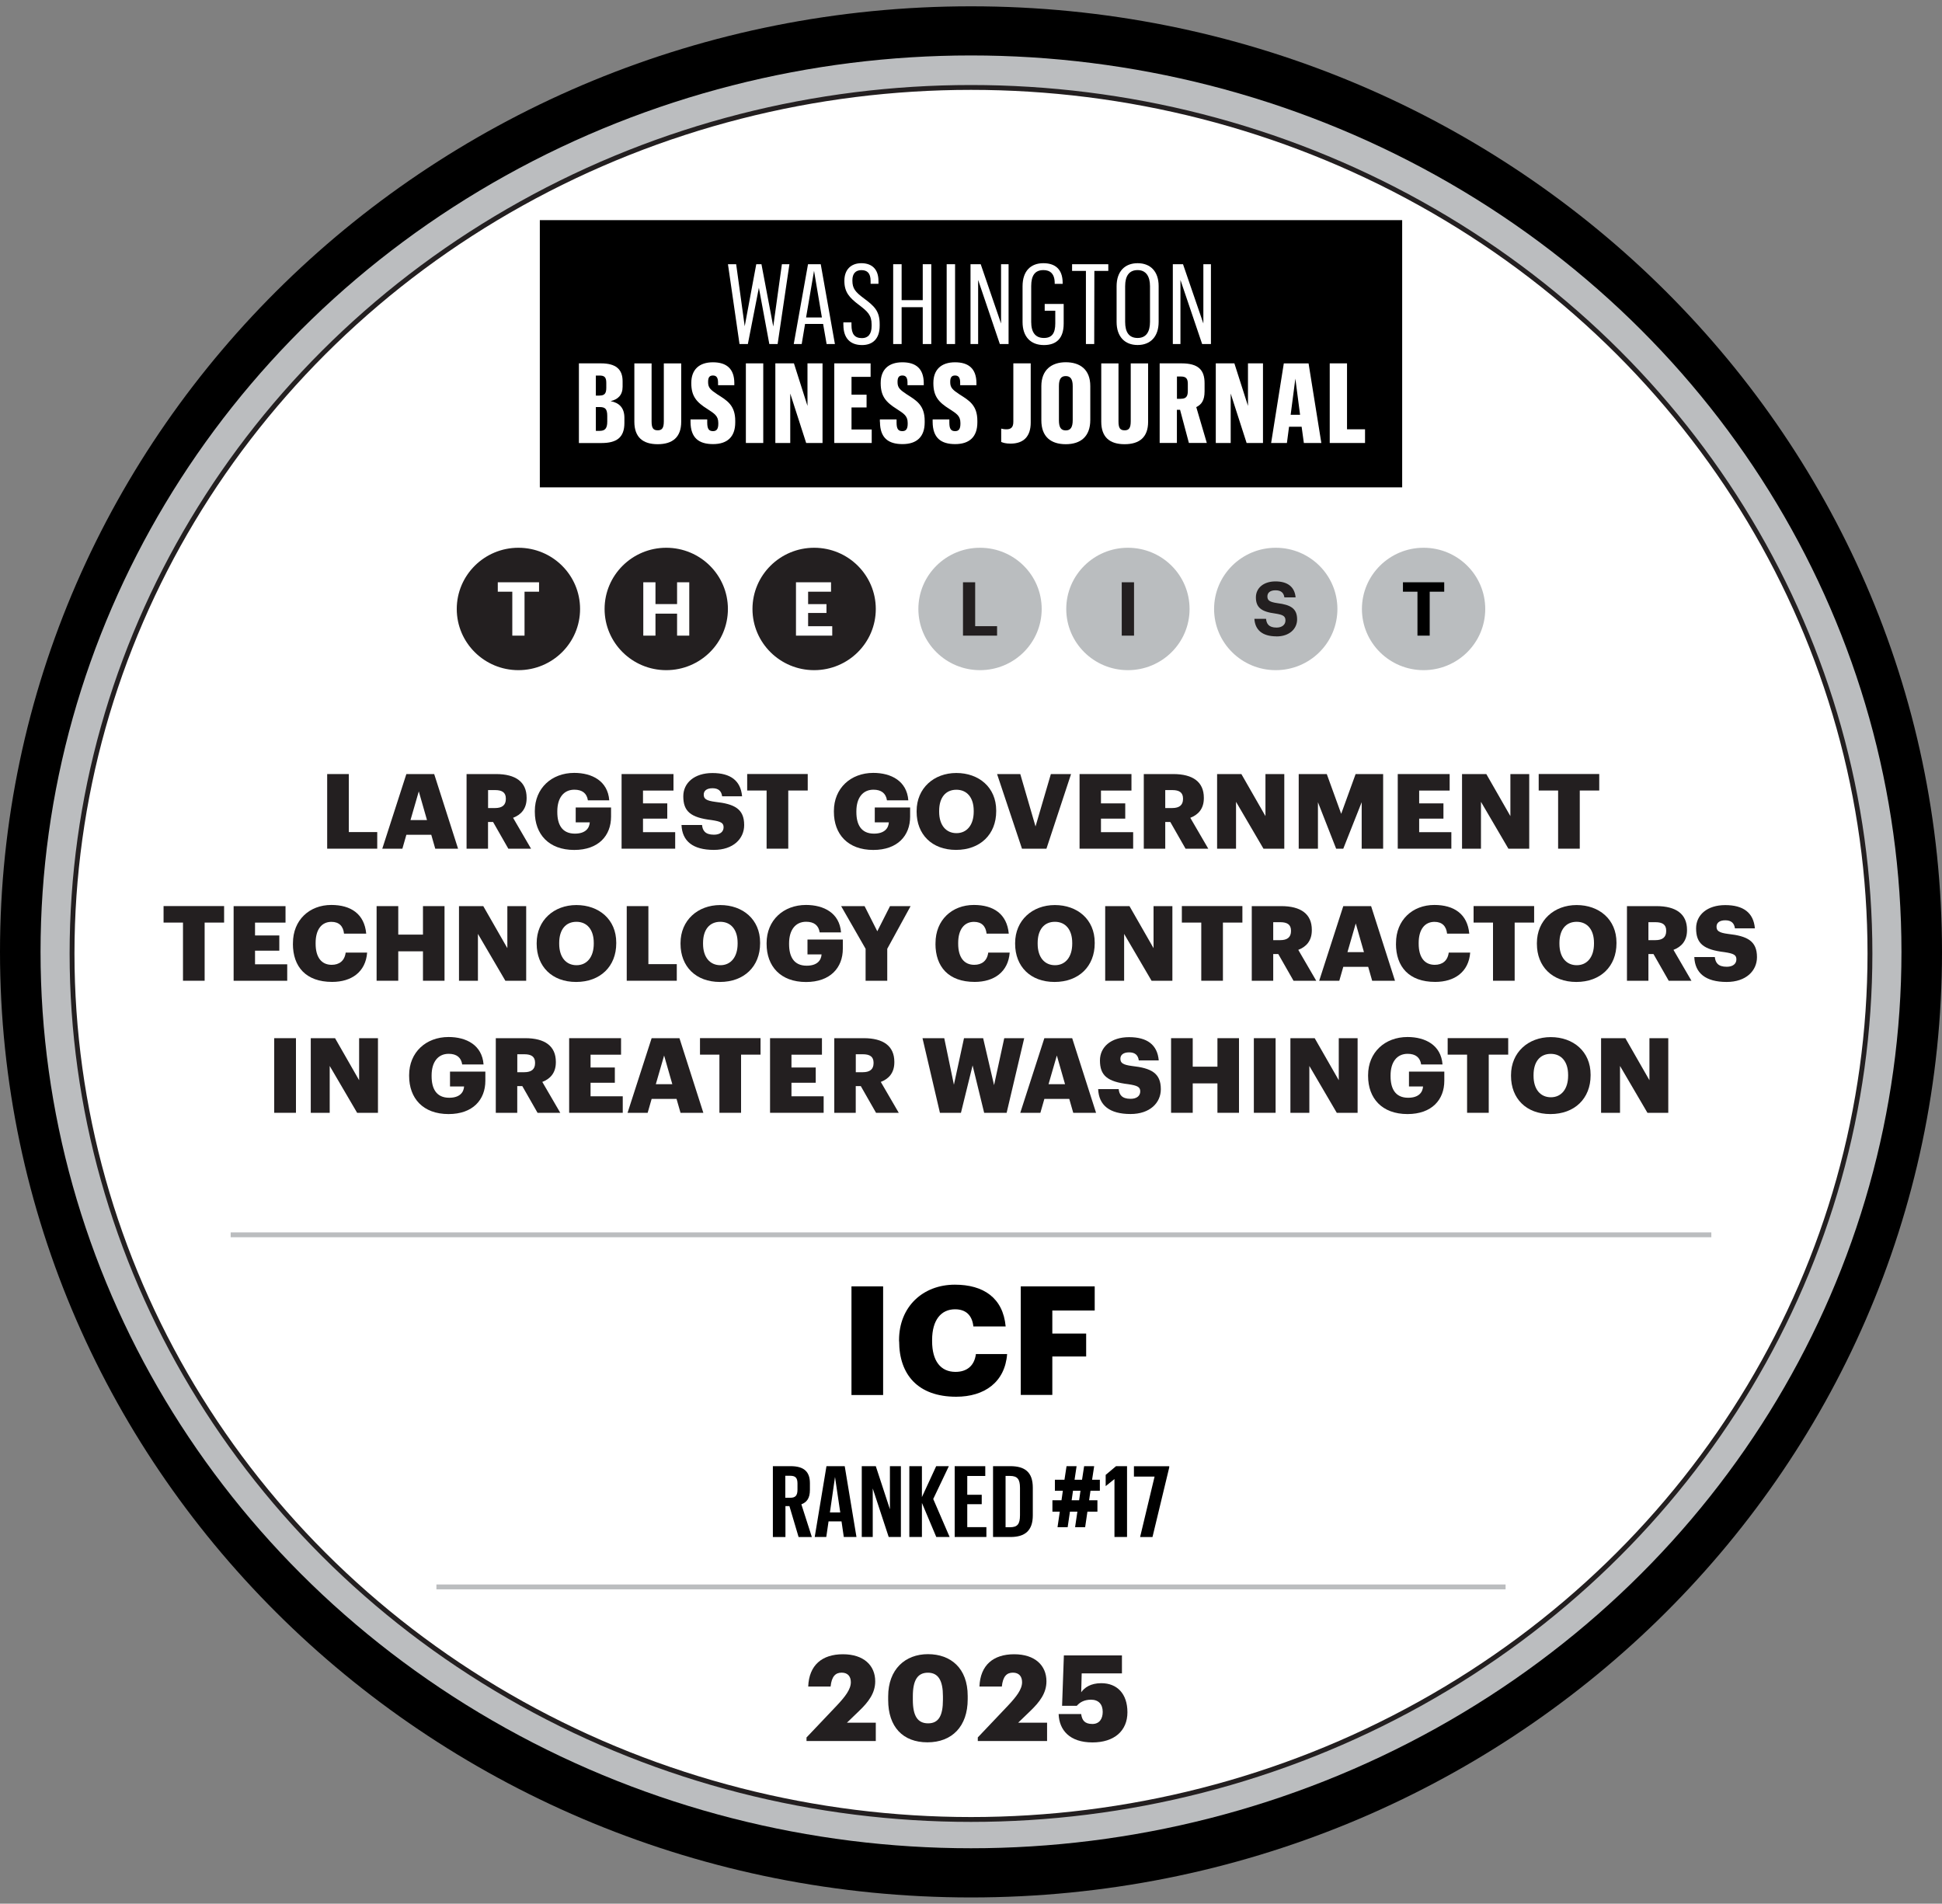 <?xml version="1.0" encoding="UTF-8"?>
<svg id="Layer_1" data-name="Layer 1" xmlns="http://www.w3.org/2000/svg" xmlns:xlink="http://www.w3.org/1999/xlink" viewBox="0 0 400 392.1">
  <rect x="0" y="0" width="400" height="392.1" fill="#808080" stroke="none"/>
  <defs>
    <style>
      .cls-1, .cls-2 {
        fill: none;
      }

      .cls-3 {
        fill: #231f20;
      }

      .cls-4 {
        fill: #babdbf;
      }

      .cls-2 {
        stroke: #bbbdbf;
      }

      .cls-2, .cls-5 {
        stroke-miterlimit: 10;
      }

      .cls-6 {
        clip-path: url(#clippath-1);
      }

      .cls-7 {
        fill: #bbbdbf;
      }

      .cls-8, .cls-5 {
        fill: #fff;
      }

      .cls-5 {
        stroke: #231f20;
      }

      .cls-9 {
        clip-path: url(#clippath);
      }
    </style>
    <clipPath id="clippath">
      <rect class="cls-1" x="94.08" y="112.82" width="211.84" height="25.21"/>
    </clipPath>
    <clipPath id="clippath-1">
      <rect class="cls-1" x="94.08" y="112.82" width="211.84" height="25.21"/>
    </clipPath>
  </defs>
  <path d="M400,196.05C400,88.49,310.46,1.3,200,1.3S0,88.49,0,196.05s89.54,194.76,200,194.76,200-87.2,200-194.76Z"/>
  <ellipse class="cls-7" cx="200" cy="196.05" rx="191.65" ry="184.63"/>
  <ellipse class="cls-5" cx="200" cy="196.38" rx="185.16" ry="178.37"/>
  <g>
    <path class="cls-3" d="M67.39,159.43h4.46v11.95h5.85v3.42h-10.31v-15.37Z"/>
    <path class="cls-3" d="M83.69,159.43h5.74l4.92,15.37h-4.7l-.82-2.86h-5.13l-.82,2.86h-4.14l4.96-15.37ZM84.55,168.91h3.4l-1.69-5.91-1.71,5.91Z"/>
    <path class="cls-3" d="M96.11,159.43h6.06c4.05,0,6.3,1.63,6.3,4.88v.09c0,2.19-1.17,3.42-2.79,4.04l3.7,6.36h-4.68l-3.14-5.5h-1.04v5.5h-4.42v-15.37ZM101.96,166.43c1.49,0,2.23-.62,2.23-1.87v-.09c0-1.25-.78-1.74-2.21-1.74h-1.45v3.7h1.43Z"/>
    <path class="cls-3" d="M110.16,167.21v-.17c0-4.69,3.46-7.85,8.12-7.85,3.66,0,6.91,1.66,7.21,5.65h-4.4c-.22-1.44-1.15-2.19-2.79-2.19-2.19,0-3.51,1.68-3.51,4.45v.17c0,2.49.93,4.43,3.62,4.43,2.17,0,2.99-1.1,3.07-2.32h-2.9v-3.07h7.28v1.89c0,3.91-2.58,6.86-7.58,6.86-5.26,0-8.12-3.25-8.12-7.85Z"/>
    <path class="cls-3" d="M128.02,159.43h10.7v3.4h-6.28v2.64h5v3.14h-5v2.79h6.63v3.4h-11.04v-15.37Z"/>
    <path class="cls-3" d="M140.38,169.92h4.22c.11,1.1.61,2,2.45,2,1.28,0,1.99-.62,1.99-1.53s-.58-1.2-2.45-1.48c-4.37-.52-5.85-1.81-5.85-4.9,0-2.77,2.29-4.79,6-4.79s5.82,1.55,6.11,4.79h-4.11c-.15-1.1-.78-1.66-1.99-1.66s-1.8.54-1.8,1.31c0,.86.48,1.25,2.4,1.5,3.92.43,5.93,1.44,5.93,4.77,0,2.82-2.25,5.12-6.24,5.12-4.33,0-6.54-1.81-6.67-5.14Z"/>
    <path class="cls-3" d="M157.91,162.82h-4.01v-3.4h12.47v3.4h-4.01v11.98h-4.46v-11.98Z"/>
    <path class="cls-3" d="M171.76,167.21v-.17c0-4.69,3.46-7.85,8.12-7.85,3.66,0,6.91,1.66,7.21,5.65h-4.4c-.22-1.44-1.15-2.19-2.79-2.19-2.19,0-3.51,1.68-3.51,4.45v.17c0,2.49.93,4.43,3.62,4.43,2.17,0,2.99-1.1,3.07-2.32h-2.9v-3.07h7.28v1.89c0,3.91-2.58,6.86-7.58,6.86-5.26,0-8.12-3.25-8.12-7.85Z"/>
    <path class="cls-3" d="M188.8,167.21v-.17c0-4.69,3.55-7.83,8.18-7.83s8.21,2.95,8.21,7.72v.17c0,4.73-3.27,7.95-8.27,7.95s-8.12-3.22-8.12-7.85ZM200.56,167.17v-.17c0-2.73-1.39-4.34-3.57-4.34s-3.55,1.57-3.55,4.36v.17c0,2.79,1.43,4.41,3.57,4.41s3.55-1.68,3.55-4.43Z"/>
    <path class="cls-3" d="M205.36,159.43h4.79l3.14,10.79,3.16-10.79h4.16l-5.07,15.37h-5.04l-5.13-15.37Z"/>
    <path class="cls-3" d="M222.35,159.43h10.7v3.4h-6.28v2.64h5v3.14h-5v2.79h6.63v3.4h-11.04v-15.37Z"/>
    <path class="cls-3" d="M235.6,159.43h6.06c4.05,0,6.3,1.63,6.3,4.88v.09c0,2.19-1.17,3.42-2.79,4.04l3.7,6.36h-4.68l-3.14-5.5h-1.04v5.5h-4.42v-15.37ZM241.44,166.43c1.49,0,2.23-.62,2.23-1.87v-.09c0-1.25-.78-1.74-2.21-1.74h-1.45v3.7h1.43Z"/>
    <path class="cls-3" d="M250.69,159.43h5l4.96,8.66v-8.66h3.88v15.37h-4.29l-5.65-9.65v9.65h-3.9v-15.37Z"/>
    <path class="cls-3" d="M267.5,159.43h5.78l2.97,8.19,2.97-8.19h5.67v15.37h-4.42v-9.57l-3.79,9.57h-1.47l-3.75-9.57v9.57h-3.96v-15.37Z"/>
    <path class="cls-3" d="M287.89,159.43h10.7v3.4h-6.28v2.64h5v3.14h-5v2.79h6.63v3.4h-11.04v-15.37Z"/>
    <path class="cls-3" d="M301.14,159.43h5l4.96,8.66v-8.66h3.88v15.37h-4.29l-5.65-9.65v9.65h-3.9v-15.37Z"/>
    <path class="cls-3" d="M320.93,162.82h-4v-3.4h12.47v3.4h-4.01v11.98h-4.46v-11.98Z"/>
    <path class="cls-3" d="M37.7,190.02h-4.01v-3.4h12.47v3.4h-4.01v11.98h-4.46v-11.98Z"/>
    <path class="cls-3" d="M48.11,186.63h10.7v3.4h-6.28v2.64h5v3.14h-5v2.8h6.63v3.4h-11.04v-15.37Z"/>
    <path class="cls-3" d="M60.34,194.41v-.17c0-4.73,3.38-7.85,7.9-7.85,4.03,0,6.82,1.85,7.19,5.91h-4.57c-.17-1.57-1.04-2.43-2.6-2.43-1.99,0-3.25,1.55-3.25,4.34v.17c0,2.77,1.19,4.34,3.31,4.34,1.56,0,2.66-.82,2.88-2.52h4.42c-.3,3.98-3.2,6.04-7.21,6.04-5.41,0-8.08-3.14-8.08-7.85Z"/>
    <path class="cls-3" d="M77.57,186.63h4.46v5.87h5.09v-5.87h4.44v15.37h-4.44v-6.06h-5.09v6.06h-4.46v-15.37Z"/>
    <path class="cls-3" d="M94.54,186.63h5l4.96,8.66v-8.66h3.88v15.37h-4.29l-5.65-9.65v9.65h-3.9v-15.37Z"/>
    <path class="cls-3" d="M110.54,194.41v-.17c0-4.69,3.55-7.83,8.18-7.83s8.21,2.95,8.21,7.72v.17c0,4.73-3.27,7.95-8.27,7.95s-8.12-3.22-8.12-7.85ZM122.3,194.37v-.17c0-2.73-1.39-4.34-3.57-4.34s-3.55,1.57-3.55,4.36v.17c0,2.79,1.43,4.41,3.57,4.41s3.55-1.68,3.55-4.43Z"/>
    <path class="cls-3" d="M129.09,186.63h4.46v11.95h5.85v3.42h-10.31v-15.37Z"/>
    <path class="cls-3" d="M140.17,194.41v-.17c0-4.69,3.55-7.83,8.18-7.83s8.21,2.95,8.21,7.72v.17c0,4.73-3.27,7.95-8.27,7.95s-8.12-3.22-8.12-7.85ZM151.93,194.37v-.17c0-2.73-1.39-4.34-3.57-4.34s-3.55,1.57-3.55,4.36v.17c0,2.79,1.43,4.41,3.57,4.41s3.55-1.68,3.55-4.43Z"/>
    <path class="cls-3" d="M157.9,194.41v-.17c0-4.69,3.46-7.85,8.12-7.85,3.66,0,6.91,1.66,7.21,5.65h-4.4c-.22-1.44-1.15-2.19-2.79-2.19-2.19,0-3.51,1.68-3.51,4.45v.17c0,2.49.93,4.43,3.62,4.43,2.17,0,2.99-1.1,3.07-2.32h-2.9v-3.07h7.28v1.89c0,3.91-2.58,6.86-7.58,6.86-5.26,0-8.12-3.25-8.12-7.85Z"/>
    <path class="cls-3" d="M178.29,195.42l-5.04-8.79h4.83l2.62,5.18,2.62-5.18h4.24l-4.81,8.79v6.58h-4.46v-6.58Z"/>
    <path class="cls-3" d="M192.69,194.41v-.17c0-4.73,3.38-7.85,7.9-7.85,4.03,0,6.82,1.85,7.19,5.91h-4.57c-.17-1.57-1.04-2.43-2.6-2.43-1.99,0-3.25,1.55-3.25,4.34v.17c0,2.77,1.19,4.34,3.31,4.34,1.56,0,2.66-.82,2.88-2.52h4.42c-.3,3.98-3.21,6.04-7.21,6.04-5.41,0-8.08-3.14-8.08-7.85Z"/>
    <path class="cls-3" d="M209.09,194.41v-.17c0-4.69,3.55-7.83,8.18-7.83s8.21,2.95,8.21,7.72v.17c0,4.73-3.27,7.95-8.27,7.95s-8.12-3.22-8.12-7.85ZM220.85,194.37v-.17c0-2.73-1.39-4.34-3.57-4.34s-3.55,1.57-3.55,4.36v.17c0,2.79,1.43,4.41,3.57,4.41s3.55-1.68,3.55-4.43Z"/>
    <path class="cls-3" d="M227.64,186.63h5l4.96,8.66v-8.66h3.88v15.37h-4.29l-5.65-9.65v9.65h-3.9v-15.37Z"/>
    <path class="cls-3" d="M247.43,190.02h-4v-3.4h12.47v3.4h-4.01v11.98h-4.46v-11.98Z"/>
    <path class="cls-3" d="M257.84,186.63h6.06c4.05,0,6.3,1.63,6.3,4.88v.09c0,2.19-1.17,3.42-2.79,4.04l3.7,6.36h-4.68l-3.14-5.5h-1.04v5.5h-4.42v-15.37ZM263.68,193.64c1.49,0,2.23-.62,2.23-1.87v-.09c0-1.25-.78-1.74-2.21-1.74h-1.45v3.7h1.43Z"/>
    <path class="cls-3" d="M276.67,186.63h5.74l4.92,15.37h-4.7l-.82-2.86h-5.13l-.82,2.86h-4.14l4.96-15.37ZM277.54,196.11h3.4l-1.69-5.91-1.71,5.91Z"/>
    <path class="cls-3" d="M287.54,194.41v-.17c0-4.73,3.38-7.85,7.9-7.85,4.03,0,6.82,1.85,7.19,5.91h-4.57c-.17-1.57-1.04-2.43-2.6-2.43-1.99,0-3.25,1.55-3.25,4.34v.17c0,2.77,1.19,4.34,3.31,4.34,1.56,0,2.66-.82,2.88-2.52h4.42c-.3,3.98-3.21,6.04-7.21,6.04-5.41,0-8.08-3.14-8.08-7.85Z"/>
    <path class="cls-3" d="M307.52,190.02h-4v-3.4h12.47v3.4h-4.01v11.98h-4.46v-11.98Z"/>
    <path class="cls-3" d="M316.56,194.41v-.17c0-4.69,3.55-7.83,8.18-7.83s8.21,2.95,8.21,7.72v.17c0,4.73-3.27,7.95-8.27,7.95s-8.12-3.22-8.12-7.85ZM328.32,194.37v-.17c0-2.73-1.39-4.34-3.57-4.34s-3.55,1.57-3.55,4.36v.17c0,2.79,1.43,4.41,3.57,4.41s3.55-1.68,3.55-4.43Z"/>
    <path class="cls-3" d="M335.12,186.63h6.06c4.05,0,6.3,1.63,6.3,4.88v.09c0,2.19-1.17,3.42-2.79,4.04l3.7,6.36h-4.68l-3.14-5.5h-1.04v5.5h-4.42v-15.37ZM340.96,193.64c1.49,0,2.23-.62,2.23-1.87v-.09c0-1.25-.78-1.74-2.21-1.74h-1.45v3.7h1.43Z"/>
    <path class="cls-3" d="M348.99,197.12h4.22c.11,1.1.61,2,2.45,2,1.28,0,1.99-.62,1.99-1.53s-.58-1.2-2.45-1.48c-4.37-.52-5.85-1.81-5.85-4.9,0-2.77,2.29-4.79,6-4.79s5.83,1.55,6.11,4.79h-4.11c-.15-1.1-.78-1.66-1.99-1.66s-1.8.54-1.8,1.31c0,.86.48,1.25,2.4,1.5,3.92.43,5.93,1.44,5.93,4.77,0,2.82-2.25,5.12-6.24,5.12-4.33,0-6.54-1.81-6.67-5.14Z"/>
    <path class="cls-3" d="M56.48,213.83h4.48v15.37h-4.48v-15.37Z"/>
    <path class="cls-3" d="M64.01,213.83h5l4.96,8.66v-8.66h3.88v15.37h-4.29l-5.65-9.65v9.65h-3.9v-15.37Z"/>
    <path class="cls-3" d="M84.27,221.61v-.17c0-4.69,3.46-7.85,8.12-7.85,3.66,0,6.91,1.66,7.21,5.65h-4.4c-.22-1.44-1.15-2.19-2.79-2.19-2.19,0-3.51,1.68-3.51,4.45v.17c0,2.49.93,4.43,3.62,4.43,2.17,0,2.99-1.1,3.07-2.32h-2.9v-3.07h7.28v1.89c0,3.91-2.58,6.86-7.58,6.86-5.26,0-8.12-3.25-8.12-7.85Z"/>
    <path class="cls-3" d="M102.13,213.83h6.06c4.05,0,6.3,1.63,6.3,4.88v.09c0,2.19-1.17,3.42-2.79,4.04l3.7,6.36h-4.68l-3.14-5.5h-1.04v5.5h-4.42v-15.37ZM107.98,220.84c1.49,0,2.23-.62,2.23-1.87v-.09c0-1.25-.78-1.74-2.21-1.74h-1.45v3.7h1.43Z"/>
    <path class="cls-3" d="M117.22,213.83h10.7v3.4h-6.28v2.64h5v3.14h-5v2.79h6.63v3.4h-11.04v-15.37Z"/>
    <path class="cls-3" d="M134.21,213.83h5.74l4.92,15.37h-4.7l-.82-2.86h-5.13l-.82,2.86h-4.14l4.96-15.37ZM135.08,223.31h3.4l-1.69-5.91-1.71,5.91Z"/>
    <path class="cls-3" d="M148.19,217.22h-4.01v-3.4h12.47v3.4h-4.01v11.98h-4.46v-11.98Z"/>
    <path class="cls-3" d="M158.6,213.83h10.7v3.4h-6.28v2.64h5v3.14h-5v2.79h6.63v3.4h-11.04v-15.37Z"/>
    <path class="cls-3" d="M171.85,213.83h6.06c4.05,0,6.3,1.63,6.3,4.88v.09c0,2.19-1.17,3.42-2.79,4.04l3.7,6.36h-4.68l-3.14-5.5h-1.04v5.5h-4.42v-15.37ZM177.7,220.84c1.49,0,2.23-.62,2.23-1.87v-.09c0-1.25-.78-1.74-2.21-1.74h-1.45v3.7h1.43Z"/>
    <path class="cls-3" d="M190.01,213.83h4.48l1.99,9.59,2.08-9.59h3.94l2.25,9.67,2.1-9.67h4.11l-3.62,15.37h-4.63l-2.38-9.76-2.4,9.76h-4.33l-3.59-15.37Z"/>
    <path class="cls-3" d="M215.1,213.83h5.74l4.92,15.37h-4.7l-.82-2.86h-5.13l-.82,2.86h-4.14l4.96-15.37ZM215.97,223.31h3.4l-1.69-5.91-1.71,5.91Z"/>
    <path class="cls-3" d="M226.2,224.32h4.22c.11,1.1.61,2,2.45,2,1.28,0,1.99-.62,1.99-1.53s-.58-1.2-2.45-1.48c-4.37-.52-5.85-1.81-5.85-4.9,0-2.77,2.29-4.79,6-4.79s5.83,1.55,6.11,4.79h-4.11c-.15-1.1-.78-1.66-1.99-1.66s-1.8.54-1.8,1.31c0,.86.48,1.25,2.4,1.5,3.92.43,5.93,1.44,5.93,4.77,0,2.82-2.25,5.12-6.24,5.12-4.33,0-6.54-1.81-6.67-5.14Z"/>
    <path class="cls-3" d="M241.21,213.83h4.46v5.87h5.09v-5.87h4.44v15.37h-4.44v-6.06h-5.09v6.06h-4.46v-15.37Z"/>
    <path class="cls-3" d="M258.26,213.83h4.48v15.37h-4.48v-15.37Z"/>
    <path class="cls-3" d="M265.79,213.83h5l4.96,8.66v-8.66h3.88v15.37h-4.29l-5.65-9.65v9.65h-3.9v-15.37Z"/>
    <path class="cls-3" d="M281.79,221.61v-.17c0-4.69,3.46-7.85,8.12-7.85,3.66,0,6.91,1.66,7.21,5.65h-4.4c-.22-1.44-1.15-2.19-2.79-2.19-2.19,0-3.51,1.68-3.51,4.45v.17c0,2.49.93,4.43,3.62,4.43,2.17,0,2.99-1.1,3.07-2.32h-2.9v-3.07h7.28v1.89c0,3.91-2.58,6.86-7.58,6.86-5.26,0-8.12-3.25-8.12-7.85Z"/>
    <path class="cls-3" d="M302.18,217.22h-4v-3.4h12.47v3.4h-4.01v11.98h-4.46v-11.98Z"/>
    <path class="cls-3" d="M311.23,221.61v-.17c0-4.69,3.55-7.83,8.18-7.83s8.21,2.95,8.21,7.72v.17c0,4.73-3.27,7.96-8.27,7.96s-8.12-3.22-8.12-7.85ZM322.99,221.57v-.17c0-2.73-1.39-4.34-3.57-4.34s-3.55,1.57-3.55,4.36v.17c0,2.79,1.43,4.41,3.57,4.41s3.55-1.68,3.55-4.43Z"/>
    <path class="cls-3" d="M329.78,213.83h5l4.96,8.66v-8.66h3.88v15.37h-4.29l-5.65-9.65v9.65h-3.9v-15.37Z"/>
  </g>
  <line class="cls-2" x1="47.51" y1="254.33" x2="352.49" y2="254.33"/>
  <line class="cls-2" x1="89.89" y1="326.85" x2="310.11" y2="326.85"/>
  <g>
    <path class="cls-3" d="M166.12,357.86l6.2-6.53c1.76-1.87,2.93-3.38,2.93-4.85,0-1.18-.62-1.97-1.89-1.97s-2.06.76-2.28,2.86h-4.61c.17-4.41,2.85-6.65,7.15-6.65s6.65,2.32,6.65,5.57c0,2.42-1.36,4.24-3.35,6.14l-2.48,2.39h5.95v3.77h-14.27v-.71Z"/>
    <path class="cls-3" d="M182.94,350.14v-.74c0-5.57,3.5-8.7,8.19-8.7s8.19,2.88,8.19,8.6v.69c0,5.59-3.23,8.87-8.29,8.87s-8.09-3.18-8.09-8.72ZM194.22,350.09v-.71c0-3.23-.94-4.86-3.1-4.86s-3.1,1.6-3.1,4.86v.74c0,3.28.97,4.83,3.15,4.83s3.05-1.6,3.05-4.86Z"/>
    <path class="cls-3" d="M201.39,357.86l6.2-6.53c1.76-1.87,2.93-3.38,2.93-4.85,0-1.18-.62-1.97-1.89-1.97s-2.06.76-2.28,2.86h-4.61c.17-4.41,2.85-6.65,7.15-6.65s6.65,2.32,6.65,5.57c0,2.42-1.37,4.24-3.35,6.14l-2.48,2.39h5.96v3.77h-14.27v-.71Z"/>
    <path class="cls-3" d="M218.08,353.03h4.61c.17,1.23.67,2.05,2.31,2.05,1.46,0,2.13-1.08,2.13-2.49,0-1.58-.87-2.51-2.41-2.51-1.44,0-2.33.57-2.93,1.26h-3.03l.37-10.38h11.96v3.7h-8.29l-.1,3.89c.67-.96,1.93-1.87,4.14-1.87,3.25,0,5.38,2.17,5.38,5.99s-2.71,6.21-7.2,6.21c-4.71,0-6.85-2.54-6.97-5.84Z"/>
  </g>
  <g>
    <g class="cls-9">
      <path class="cls-3" d="M106.78,112.82c7.02,0,12.7,5.64,12.7,12.61s-5.69,12.6-12.7,12.6-12.7-5.64-12.7-12.6,5.69-12.61,12.7-12.61"/>
      <path class="cls-3" d="M137.23,112.82c7.02,0,12.7,5.64,12.7,12.61s-5.69,12.6-12.7,12.6-12.7-5.64-12.7-12.6,5.69-12.61,12.7-12.61"/>
      <path class="cls-3" d="M167.69,112.82c7.02,0,12.7,5.64,12.7,12.61s-5.69,12.6-12.7,12.6-12.7-5.64-12.7-12.6,5.69-12.61,12.7-12.61"/>
      <path class="cls-4" d="M201.86,112.82c7.02,0,12.7,5.64,12.7,12.61s-5.69,12.6-12.7,12.6-12.7-5.64-12.7-12.6,5.69-12.61,12.7-12.61"/>
      <path class="cls-4" d="M232.32,112.82c7.02,0,12.7,5.64,12.7,12.61s-5.69,12.6-12.7,12.6-12.7-5.64-12.7-12.6,5.69-12.61,12.7-12.61"/>
      <path class="cls-4" d="M262.77,112.82c7.02,0,12.7,5.64,12.7,12.61s-5.69,12.6-12.7,12.6-12.7-5.64-12.7-12.6,5.69-12.61,12.7-12.61"/>
      <path class="cls-4" d="M293.22,112.82c7.02,0,12.7,5.64,12.7,12.61s-5.69,12.6-12.7,12.6-12.7-5.64-12.7-12.6,5.69-12.61,12.7-12.61"/>
    </g>
    <polygon class="cls-8" points="105.52 130.92 108.04 130.92 108.04 121.87 111.03 121.87 111.03 119.93 102.53 119.93 102.53 121.87 105.52 121.87 105.52 130.92"/>
    <polygon class="cls-8" points="132.5 130.92 135.01 130.92 135.01 126.39 139.46 126.39 139.46 130.92 141.97 130.92 141.97 119.93 139.46 119.93 139.46 124.42 135.01 124.42 135.01 119.93 132.5 119.93 132.5 130.92"/>
    <polygon class="cls-8" points="163.95 130.92 171.42 130.92 171.42 128.98 166.45 128.98 166.45 126.25 170.23 126.25 170.23 124.43 166.45 124.43 166.45 121.87 171.17 121.87 171.17 119.93 163.95 119.93 163.95 130.92"/>
    <polygon class="cls-3" points="198.35 130.92 205.37 130.92 205.37 128.97 200.86 128.97 200.86 119.93 198.35 119.93 198.35 130.92"/>
    <rect class="cls-3" x="231.05" y="119.93" width="2.53" height="10.99"/>
    <g class="cls-6">
      <path class="cls-3" d="M262.94,131.08c2.62,0,4.23-1.55,4.23-3.51,0-2.28-1.38-3-4.06-3.34-1.7-.25-2.06-.61-2.06-1.4,0-.74.56-1.25,1.66-1.25s1.69.46,1.84,1.46h2.31c-.2-2.18-1.66-3.29-4.15-3.29s-4.03,1.4-4.03,3.28c0,2.12,1.16,2.97,4,3.34,1.63.25,2.09.55,2.09,1.43s-.73,1.46-1.83,1.46c-1.64,0-2.06-.81-2.17-1.8h-2.4c.14,2.2,1.53,3.61,4.57,3.61"/>
    </g>
    <polygon points="291.96 130.92 294.48 130.92 294.48 121.87 297.47 121.87 297.47 119.93 288.97 119.93 288.97 121.87 291.96 121.87 291.96 130.92"/>
  </g>
  <g>
    <polygon points="111.19 100.38 288.81 100.38 288.81 45.34 111.19 45.34 111.19 100.38 111.19 100.38"/>
    <path class="cls-8" d="M123.56,88.74c1.06,0,1.52-.53,1.52-1.9v-1.17c0-1.49-.46-1.83-1.59-1.83h-.76v4.91h.83ZM123.47,81.47c1.02,0,1.41-.39,1.41-1.6v-1.03c0-1.24-.48-1.49-1.41-1.49h-.74v4.13h.74ZM119.24,74.84h4.55c3,0,4.45,1.17,4.45,3.67v1.15c0,1.72-.97,2.61-2.47,2.96,1.75.34,2.84,1.35,2.84,3.44v1.06c0,3.03-1.64,4.13-4.73,4.13h-4.64v-16.39h0Z"/>
    <path class="cls-8" d="M140.31,74.84v12.04c0,3.19-1.8,4.61-4.85,4.61s-4.8-1.44-4.8-4.63v-12.01h3.55v11.95c0,1.35.32,1.83,1.27,1.83.88,0,1.25-.48,1.25-1.86v-11.92h3.58Z"/>
    <path class="cls-8" d="M142.23,86.92v-.53h3.44v.64c0,1.33.35,1.77,1.2,1.77.74,0,1.08-.46,1.08-1.51v-.18c0-1.47-.81-1.93-2.28-2.89-2.15-1.35-3.28-2.57-3.28-5.27v-.09c0-2.73,1.62-4.24,4.45-4.24s4.39,1.35,4.41,4.24v.48h-3.35v-.53c0-1.17-.44-1.47-1.06-1.47-.67,0-.99.37-.99,1.28v.09c0,1.17.51,1.58,1.94,2.54,1.96,1.24,3.65,2.22,3.65,5.43v.32c0,2.98-1.64,4.47-4.57,4.47s-4.62-1.28-4.64-4.56h0Z"/>
    <polygon class="cls-8" points="153.63 74.84 157.21 74.84 157.21 91.24 153.63 91.24 153.63 74.84 153.63 74.84"/>
    <polygon class="cls-8" points="159.7 74.84 163.53 74.84 166.32 83.6 166.32 74.84 169.42 74.84 169.42 91.24 166.05 91.24 162.77 81.06 162.77 91.24 159.7 91.24 159.7 74.84 159.7 74.84"/>
    <polygon class="cls-8" points="171.84 74.84 179.32 74.84 179.32 77.62 175.39 77.62 175.39 81.29 178.49 81.29 178.49 83.92 175.39 83.92 175.39 88.46 179.55 88.46 179.55 91.24 171.84 91.24 171.84 74.84 171.84 74.84"/>
    <path class="cls-8" d="M181.23,86.92v-.53h3.44v.64c0,1.33.35,1.77,1.2,1.77.74,0,1.09-.46,1.09-1.51v-.18c0-1.47-.81-1.93-2.28-2.89-2.15-1.35-3.28-2.57-3.28-5.27v-.09c0-2.73,1.62-4.24,4.46-4.24s4.38,1.35,4.41,4.24v.48h-3.35v-.53c0-1.17-.44-1.47-1.06-1.47-.67,0-.99.37-.99,1.28v.09c0,1.17.51,1.58,1.94,2.54,1.96,1.24,3.65,2.22,3.65,5.43v.32c0,2.98-1.64,4.47-4.57,4.47s-4.62-1.28-4.64-4.56h0Z"/>
    <path class="cls-8" d="M192.1,86.92v-.53h3.44v.64c0,1.33.35,1.77,1.2,1.77.74,0,1.08-.46,1.08-1.51v-.18c0-1.47-.81-1.93-2.29-2.89-2.15-1.35-3.28-2.57-3.28-5.27v-.09c0-2.73,1.62-4.24,4.46-4.24s4.38,1.35,4.41,4.24v.48h-3.35v-.53c0-1.17-.44-1.47-1.06-1.47-.67,0-.99.37-.99,1.28v.09c0,1.17.51,1.58,1.94,2.54,1.96,1.24,3.65,2.22,3.65,5.43v.32c0,2.98-1.64,4.47-4.57,4.47s-4.62-1.28-4.64-4.56h0Z"/>
    <path class="cls-8" d="M206.22,91.03v-2.75c.28.07.6.14,1.09.14.9,0,1.41-.39,1.41-1.54v-12.04h3.58v12.2c0,2.82-1.43,4.33-4.15,4.33-.95,0-1.5-.16-1.92-.34h0Z"/>
    <path class="cls-8" d="M220.95,86.54v-7.02c0-1.42-.46-2.06-1.43-2.06s-1.41.6-1.41,2.06v7.04c0,1.49.44,2.09,1.41,2.09s1.43-.62,1.43-2.11h0ZM214.49,86.58v-7.04c0-3.37,2.12-4.93,5.03-4.93s5.05,1.47,5.05,4.91v6.97c0,3.42-1.98,5-5.05,5s-5.03-1.54-5.03-4.91h0Z"/>
    <path class="cls-8" d="M236.48,74.84v12.04c0,3.19-1.8,4.61-4.85,4.61s-4.8-1.44-4.8-4.63v-12.01h3.55v11.95c0,1.35.32,1.83,1.27,1.83.88,0,1.25-.48,1.25-1.86v-11.92h3.58Z"/>
    <path class="cls-8" d="M243.25,82.13c.97,0,1.41-.41,1.41-1.58v-1.51c0-1.1-.42-1.49-1.41-1.49h-.83v4.59h.83ZM238.86,74.84h4.5c3.46,0,4.75,1.35,4.75,4.08v1.67c0,1.86-.62,2.73-1.71,3.26l2.17,7.38h-3.69l-1.82-6.83h-.65v6.83h-3.55v-16.39h0Z"/>
    <polygon class="cls-8" points="250.42 74.84 254.25 74.84 257.05 83.6 257.05 74.84 260.14 74.84 260.14 91.24 256.77 91.24 253.49 81.06 253.49 91.24 250.42 91.24 250.42 74.84 250.42 74.84"/>
    <path class="cls-8" d="M265.84,85.43h1.94l-.97-7.45-.97,7.45h0ZM268.1,87.89h-2.59l-.44,3.35h-3.25l2.61-16.39h5.1l2.63,16.39h-3.6l-.46-3.35h0Z"/>
    <polygon class="cls-8" points="273.89 74.84 277.45 74.84 277.45 88.42 281.16 88.42 281.16 91.24 273.89 91.24 273.89 74.84 273.89 74.84"/>
    <polygon class="cls-8" points="149.94 54.42 151.63 54.42 153.39 67.2 155.77 54.42 156.84 54.42 159.27 67.25 161.05 54.42 162.6 54.42 160.17 70.86 158.46 70.86 156.31 59.27 154.04 70.86 152.32 70.86 149.94 54.42 149.94 54.42"/>
    <path class="cls-8" d="M166.03,65.39h3.26l-1.62-9.61-1.64,9.61h0ZM169.52,66.72h-3.7l-.69,4.14h-1.64l2.94-16.44h2.62l2.92,16.44h-1.71l-.72-4.14h0Z"/>
    <path class="cls-8" d="M173.71,66.95v-.55h1.67v.55c0,1.86.65,2.69,2.18,2.69,1.25,0,1.97-.85,1.97-2.48v-.32c0-1.93-.81-2.67-2.62-4.05-1.9-1.43-2.99-2.58-2.99-4.9v-.07c0-2.3,1.37-3.61,3.5-3.61s3.52,1.2,3.52,3.66v.58h-1.62v-.58c0-1.66-.74-2.23-1.9-2.23s-1.85.69-1.85,2.07v.09c0,1.63.62,2.35,2.38,3.66,2.15,1.59,3.24,2.62,3.24,5.29v.34c0,2.71-1.46,3.98-3.63,3.98-2.48,0-3.84-1.47-3.84-4.12h0Z"/>
    <polygon class="cls-8" points="183.97 54.42 185.71 54.42 185.71 61.82 190.06 61.82 190.06 54.42 191.82 54.42 191.82 70.86 190.06 70.86 190.06 63.27 185.71 63.27 185.71 70.86 183.97 70.86 183.97 54.42 183.97 54.42"/>
    <polygon class="cls-8" points="194.99 54.42 196.72 54.42 196.72 70.86 194.99 70.86 194.99 54.42 194.99 54.42"/>
    <polygon class="cls-8" points="199.9 54.42 202 54.42 206.19 66.63 206.19 54.42 207.74 54.42 207.74 70.86 205.94 70.86 201.47 57.66 201.47 70.86 199.9 70.86 199.9 54.42 199.9 54.42"/>
    <path class="cls-8" d="M215.18,62.6h3.91v4.05c0,3.04-1.5,4.42-4.07,4.42-2.73,0-4.4-1.72-4.4-4.74v-7.38c0-3.08,1.64-4.74,4.28-4.74,2.25,0,3.98,1.06,3.98,4.07v.18h-1.64v-.16c0-1.95-.97-2.67-2.32-2.67-1.76,0-2.52,1.13-2.52,3.31v7.36c0,2.12.83,3.31,2.62,3.31,1.67,0,2.34-.99,2.34-3.01v-2.6h-2.18v-1.4h0Z"/>
    <polygon class="cls-8" points="223.67 55.8 220.82 55.8 220.82 54.42 228.28 54.42 228.28 55.8 225.41 55.8 225.38 70.86 223.67 70.86 223.67 55.8 223.67 55.8"/>
    <path class="cls-8" d="M236.87,66.28v-7.34c0-2.02-.83-3.31-2.55-3.31s-2.57,1.17-2.57,3.31v7.36c0,2.14.81,3.31,2.57,3.31s2.55-1.26,2.55-3.33h0ZM229.99,66.33v-7.38c0-3.04,1.69-4.74,4.33-4.74s4.33,1.7,4.33,4.71v7.36c0,3.06-1.69,4.78-4.33,4.78s-4.33-1.72-4.33-4.74h0Z"/>
    <polygon class="cls-8" points="241.57 54.42 243.67 54.42 247.86 66.63 247.86 54.42 249.42 54.42 249.42 70.86 247.61 70.86 243.14 57.66 243.14 70.86 241.57 70.86 241.57 54.42 241.57 54.42"/>
  </g>
  <g>
    <path d="M175.38,264.95h6.52v22.38h-6.52v-22.38ZM185.18,276.27v-.25c0-6.89,4.92-11.42,11.5-11.42,5.86,0,9.92,2.69,10.46,8.61h-6.65c-.25-2.28-1.51-3.54-3.78-3.54-2.9,0-4.72,2.25-4.72,6.32v.25c0,4.04,1.73,6.32,4.82,6.32,2.27,0,3.88-1.19,4.2-3.67h6.43c-.44,5.79-4.67,8.79-10.49,8.79-7.88,0-11.75-4.57-11.75-11.42h-.01ZM210.27,264.95h15.21v4.97h-8.73v4.75h6.97v4.72h-6.97v7.92h-6.5v-22.38h.01Z"/>
    <path d="M159.17,301.98h3.66c2.77,0,3.99,1.14,3.99,3.51v1.37c0,1.73-.64,2.55-1.76,2.98l2.16,6.74h-2.73l-1.89-6.37h-.82v6.37h-2.59v-14.59h-.01ZM162.76,308.49c1.07,0,1.5-.45,1.5-1.68v-1.26c0-1.19-.45-1.59-1.5-1.59h-1.01v4.53h1.01ZM173.33,313.35h-2.67l-.47,3.22h-2.38l2.42-14.59h3.76l2.42,14.59h-2.61l-.47-3.22h0ZM170.93,311.51h2.14l-1.08-7.3-1.05,7.3h0ZM177.52,301.98h2.87l2.91,8.88v-8.88h2.26v14.59h-2.51l-3.29-10v10h-2.26v-14.59h.01ZM187.3,301.98h2.59v6.37l2.94-6.37h2.61l-3.22,6.76,3.38,7.83h-2.75l-2.96-7.02v7.02h-2.59v-14.59ZM196.63,301.98h6.31v2.02h-3.71v3.87h2.98v1.94h-2.98v4.73h3.94v2.02h-6.53v-14.59h-.01ZM208.09,301.98c3,0,4.64,1.22,4.64,4.43v5.69c0,3.17-1.62,4.47-4.6,4.47h-3.59v-14.59h3.55,0ZM207.12,303.99v10.57h.91c1.54,0,2.06-.65,2.06-2.47v-5.65c0-1.75-.51-2.45-2.06-2.45h-.91ZM221.92,311.35h-1.54l-.47,3.2h-2.09l.47-3.2h-1.52v-2.35h1.87l.28-1.96h-1.64v-2.26h1.97l.43-2.8h2.07l-.42,2.8h1.54l.43-2.8h2.07l-.43,2.8h1.6v2.26h-1.93l-.28,1.96h1.71v2.35h-2.06l-.47,3.2h-2.07l.47-3.2h.01ZM220.73,309h1.54l.28-1.96h-1.54l-.28,1.96ZM229.55,304.64l-1.81,1.45v-2.31l2.14-1.8h2.26v14.59h-2.59v-11.94ZM237.81,304.13h-4.25v-2.14h7.27v.26l-3.45,14.33h-2.55l2.98-12.45Z"/>
  </g>
</svg>